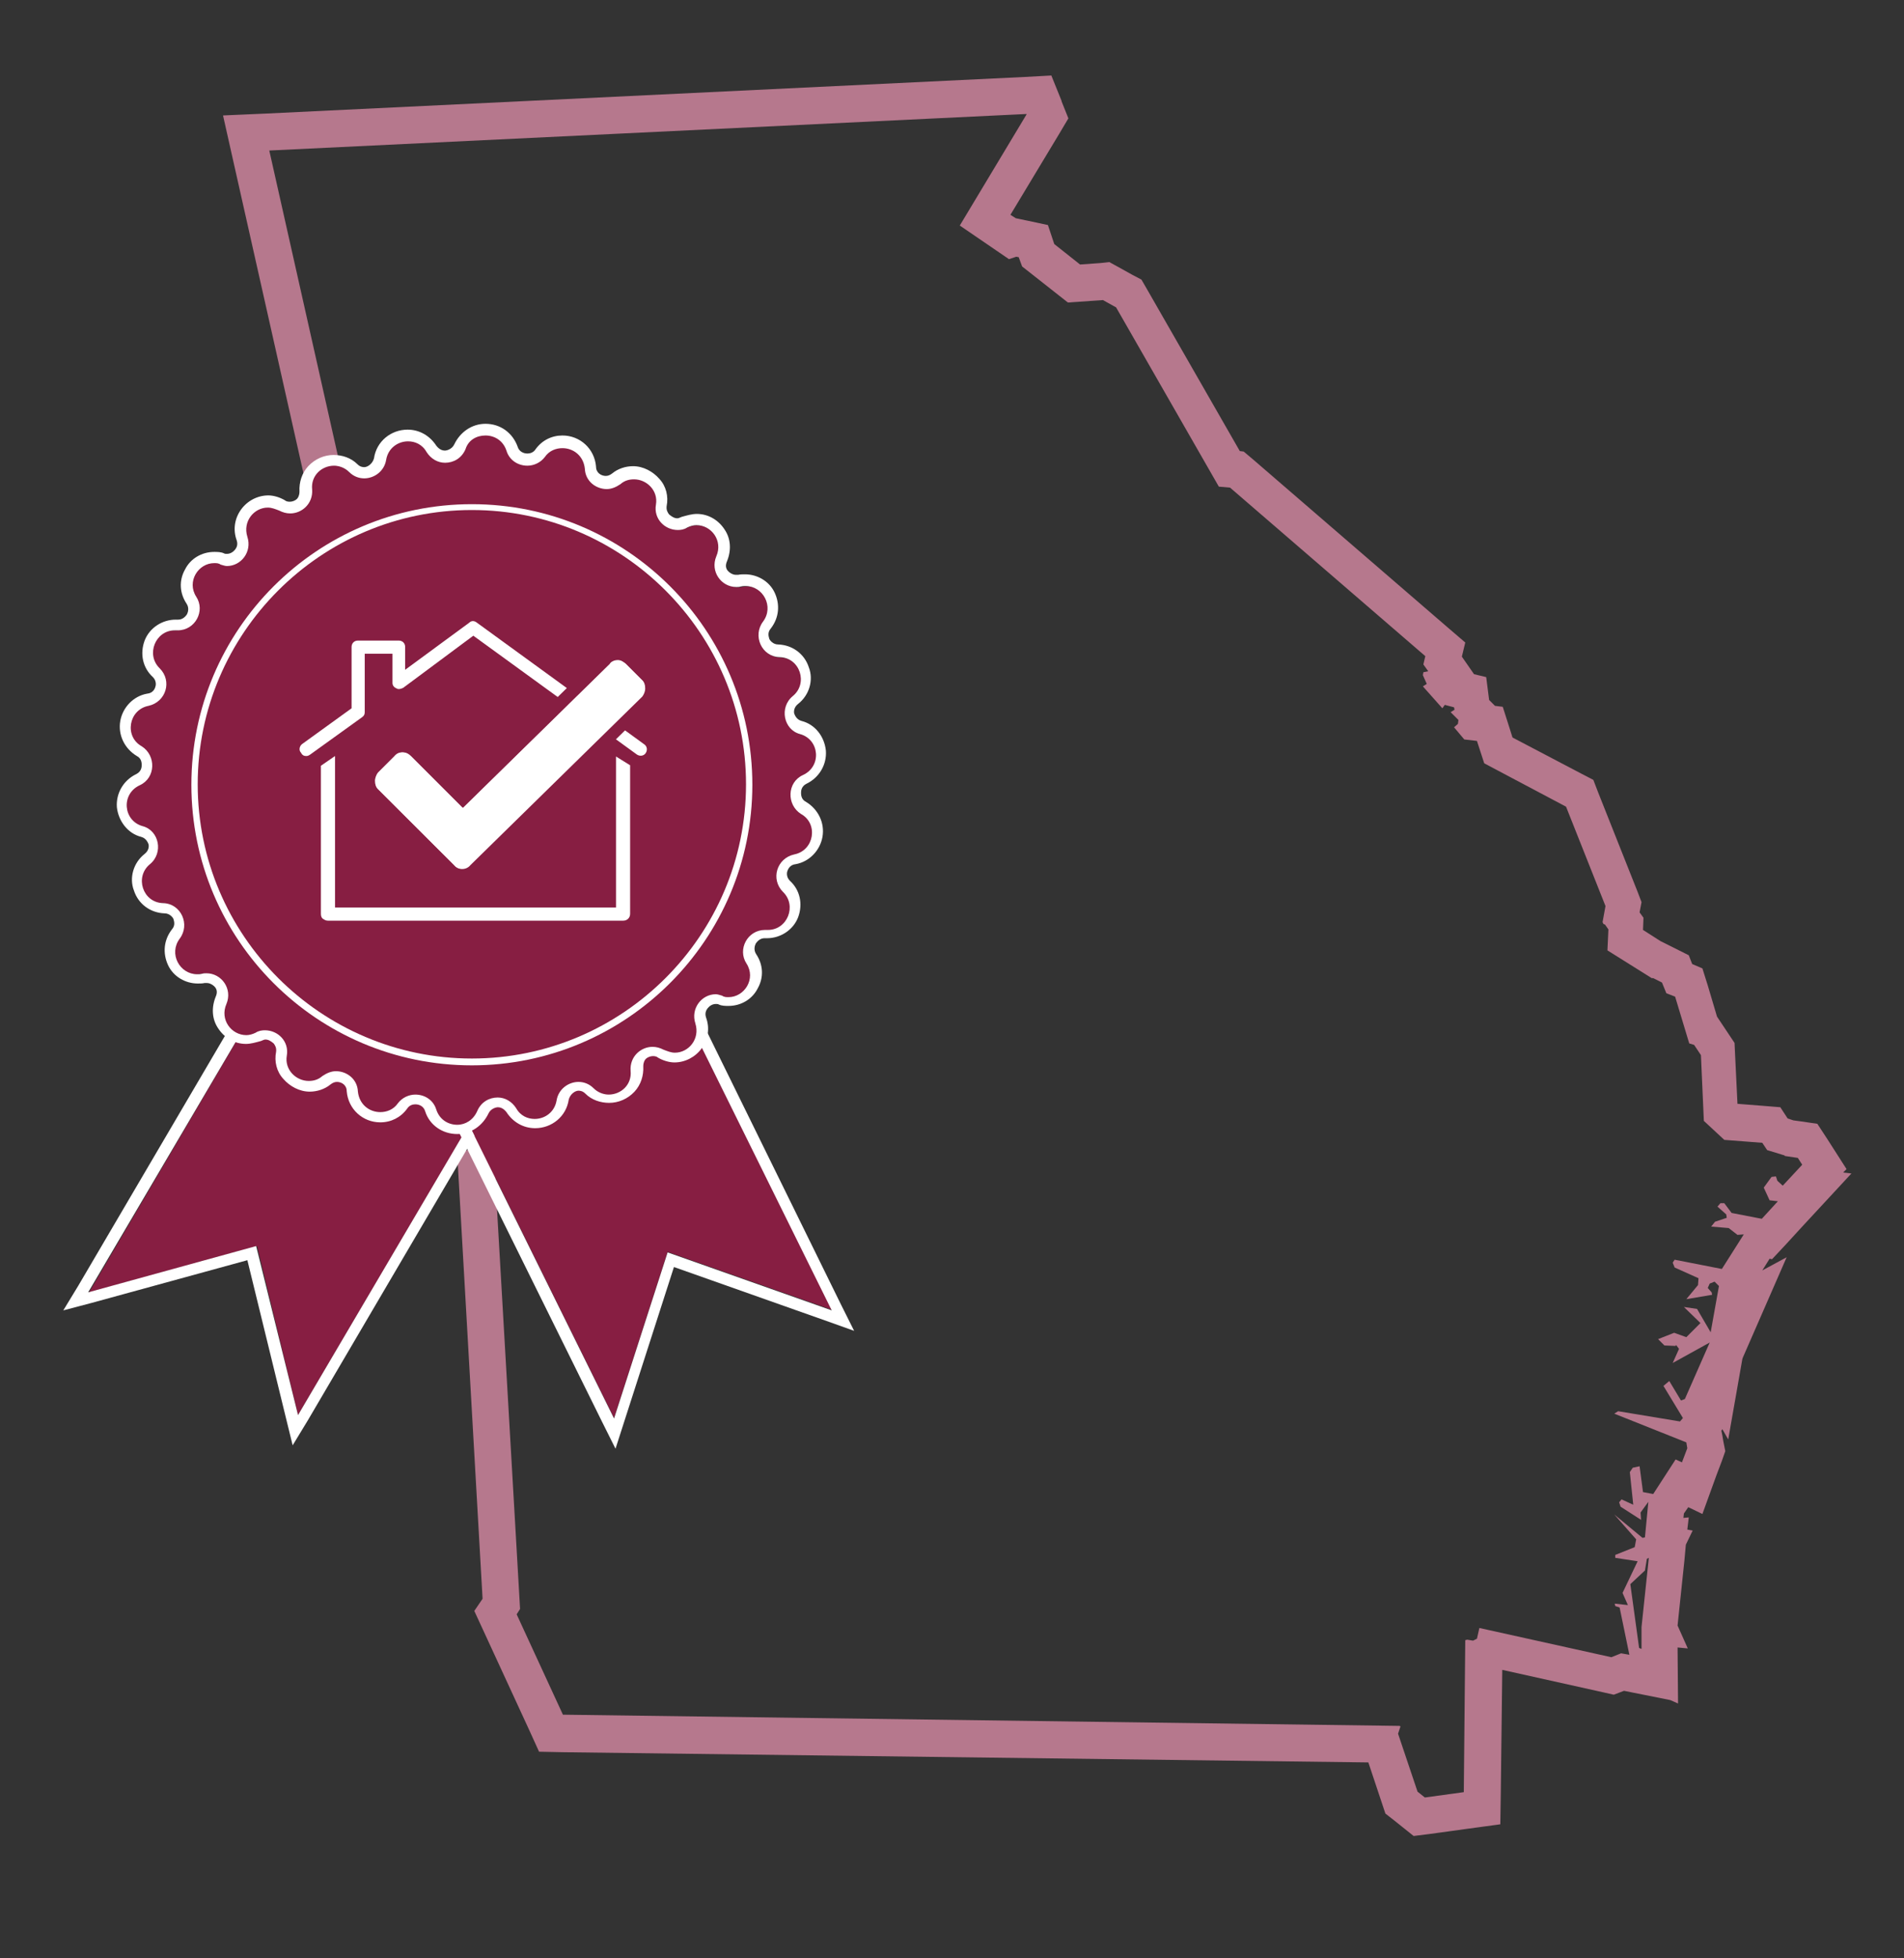<?xml version="1.0" encoding="utf-8"?>
<!-- Generator: Adobe Illustrator 23.0.1, SVG Export Plug-In . SVG Version: 6.00 Build 0)  -->
<svg version="1.1" id="Layer_1" xmlns="http://www.w3.org/2000/svg" xmlns:xlink="http://www.w3.org/1999/xlink" x="0px" y="0px"
	 viewBox="0 0 391 402" style="enable-background:new 0 0 391 402;" xml:space="preserve">
<rect x="0" y="0" width="391" height="402" fill="#333333" stroke="none"/>
<style type="text/css">
	.st0{fill:#B6788D;}
	.st1{fill:#871E42;}
	.st2{fill:#FFFFFF;}
</style>
<path id="GA_2_" class="st0" d="M210.8,23.4l0,0.1l-13.7,22.8l10.1,6.9l1.5-0.5l0.5,0.1l0.7,1.9l9.4,7.4l7.2-0.5l2.7,1.5l21.1,36.8
	l2.3,0.2l40.1,34.6l-0.4,1.7l1,1.4l-1,0.2l-0.1,0.6l0.8,1.8l-0.8,0.5l4,4.5l0.5-0.7l1.9,0.5l0.1,0.5l-0.8,0.5l1.6,1.6l-0.1,0.8
	l-0.8,0.7l2.1,2.5l2.6,0.3l1.5,4.6l16.8,8.9l8.1,20.4l-0.6,3.3l0.2,0.4l0.3,0.1l0.7,1l-0.2,4.3l9.1,5.7l0.3,0l1.8,0.9l0.9,2.2
	l1.8,0.7l2.9,9.6l1,0.3l1.4,2.1l0.6,13.5l4.2,3.9l7.8,0.6l1,1.5l3.6,1.1l0,0.1l2.7,0.4l0.9,1.4l-4,4.3l-1.1-1l-0.3-0.9l-0.9,0.1
	l-1.6,2.2l1.2,2.6l1.7,0.2l-3.3,3.6l-6.2-1.2l-1.5-2l-0.8,0l-0.6,0.7l1.8,1.6l0.1,0.7l-2.4,0.8l-0.8,1l3.6,0.3l1.8,1.4l1.3-0.1
	l-4.5,7.1l-9.7-1.9l-0.4,0.6l0.4,1l4.9,2.2l-0.1,1.4l-2.4,2.9l5.3-0.9l-0.1-0.5l-0.8-0.9l0.4-0.9l1-0.4l0.9,0.9l-1.7,9.5l-2.8-4.8
	l-2.7-0.4l3.4,3.3l-2.9,2.9l-2.5-0.9l-3.3,1.3l1.3,1.3l2.3,0.1l0.1-0.2l0.6,0.8l-1.3,2.9l7.6-4.2l-5.1,11.6l-0.8,0.3l-2.4-4l-1.2,1
	l4,6.6l-0.6,0.7l-12.7-2.1l-0.8,0.5l14.8,5.9l0.2,1.2l-1.1,2.9l-1.3-0.6l-4.6,7.1l-2.1-0.4l-0.7-5.3l-1.4,0.3l-0.6,0.9l0.7,6.7
	l-2.4-1.1l-0.5,0.6l0.3,0.9l4.2,2.7l-0.1-1.5l1.6-2.2l-0.7,7.3l-0.5,0.1l-5.8-4.8l4.5,5.1l-0.3,1.6l-4,1.6l0,0.6l4.6,0.7l-3.1,6.5
	l1.1,2.5l-2.7-0.3l0.1,0.5l0.9,0.3l2,9.7l-1.7-0.3l-2,0.8l-27.1-6l-0.5,2.2l-0.8,0.4l-1.2-0.2l-0.4,0.1l-0.3,31.2l-8,1.1l-1.5-1.2
	l-4-11.9l0.5-1.5l-0.2-0.1L115.6,352l-9.5-20.6l0.7-1.1l-5.1-88.4l3.7-1.7l-1.1-0.7l0.2-0.6l1-0.3l1.1,0.4l1-1l0.1-0.8l-0.4-0.9
	l1.1-0.3l0.6-1.1l-0.2-0.5l-6-4.3l-0.3-1.4l1.3-1.6l-0.4-0.8l0.7-2.6l0,0.3l0-0.6l0,0.3l-8.1-14.4l0.3-1L92.2,198l0.5-0.7L55.3,30.9
	L210.8,23.4 M338.6,319.8l-1.5,14.2l0,4.5l-0.5-0.2l-1.8-13.1l3-2.8l0.4-2.4L338.6,319.8 M215.9,15.5l-5.5,0.3L54.9,23.3l-9.1,0.4
	l2,8.9l36.7,163.2l-0.9,1.4l1.5,3.6l3.3,7.9l-0.5,1.5l1.6,2.9l6.5,11.6l-1.7,2l0.9,3.8l0.3,1.4l0.7,2.8l1.1,0.8l-3.4,1.5l0.3,5.3
	l4.9,85.9l-1.7,2.5l1.8,3.9l9.5,20.6l2,4.4l4.8,0.1l165.5,2.1l2.8,8.4l0.7,2.1l1.8,1.4l1.5,1.2l2.5,2l3.2-0.4l8-1.1l6.6-0.9l0.1-6.7
	l0.3-25l20.7,4.6l2.2,0.5l2.1-0.8l9.5,1.9l1.6,0.7l-0.1-11.5l0,0l2.1,0.2l-2.1-4.7l1.4-13.3l0.3-3.3l1.4-2.9l-1.1-0.2l0.3-2.5
	l-1.1,0.1l0.1-0.9l0.9-1.3l2.9,1.4l2.9-8l1.1-2.9l0.7-2l-0.4-2l-0.2-1.2l-0.2-1l0.2-0.3l1.2,2.1l2.9-16.5l0.1-0.3l9-20.6l-5,2.7
	l1.5-2.4l0.5,0.1l2.9-3.1l3.3-3.6l10.1-10.9l-1.7-0.2l0.7-0.7l-3.2-5l-0.9-1.4l-1.9-2.9l-3.4-0.5l-1.5-0.2l-0.3-0.1l-0.9-0.3
	l-1.5-2.3l-3.7-0.3l-5.1-0.4l-0.5-10.3l-0.1-2.2l-1.2-1.8l-1.4-2.1l-1-1.5l-1.9-6.4l-1.1-3.5l-2.1-0.9l-0.7-1.8l-2.6-1.3l-1.8-0.9
	l-1.4-0.7l-3.6-2.3l0.1-2.5l-0.8-1.1l0.4-2.1l-0.8-2.1l-8.1-20.4l-1-2.6l-2.5-1.3l-14.1-7.4l-0.5-1.6l-1.5-4.7l-1.6-0.2l-1.2-1.2
	l-0.6-4.7l-2.5-0.6l-2.5-3.6l0.7-2.9l-3.5-3l-40.1-34.6l-1.9-1.6l-0.8-0.1l-19.1-33.3l-1.1-1.9l-1.9-1l-2.7-1.5l-2-1.1L226,54
	l-4.2,0.3l-5.3-4.2l-1.3-3.9l-4.2-0.9l-0.5-0.1l-1.9-0.4l-1.1-0.7l10-16.6l1.9-3.2l-1.4-3.5l0-0.1L215.9,15.5L215.9,15.5z"/>
<g>
	<g>
		<polygon class="st1" points="54.7,203.2 18.3,265.3 52.8,255.8 61.2,290.5 97.8,228.5 		"/>
		<path class="st2" d="M54.7,203.2l43,25.3l-36.5,62l-8.6-34.7l-34.5,9.5L54.7,203.2 M53.8,199.9l-1.3,2l-36.4,62l-3.1,5.1l5.7-1.5
			l32.1-8.8l7.9,32.3l1.4,5.7l3.1-5.1l36.4-62l1.3-2l-2-1.3l-43-25.3L53.8,199.9L53.8,199.9z"/>
	</g>
	<g>
		<polygon class="st1" points="94.2,226.6 126.1,291.1 137.1,257 170.9,268.9 138.9,204.5 		"/>
		<path class="st2" d="M138.9,204.5l31.9,64.5l-33.7-11.9l-11,34.1l-31.9-64.5L138.9,204.5 M139.9,201.2l-2.2,1l-44.7,22.1l-2.2,1
			l1,2.2l31.9,64.5l2.7,5.4l1.8-5.6l10.2-31.7l31.4,11.1l5.6,2l-2.7-5.4L141,203.3L139.9,201.2L139.9,201.2z"/>
	</g>
	<g>
		<g>
			<path class="st1" d="M157.7,191L157.7,191c-3.7-0.1-6,3.8-4,6.9l0,0c2.3,3.6-1.1,7.9-5.1,6.8l0,0c-3.4-1-6.8,2.3-5.6,5.7l0,0
				c1.3,4-2.9,7.4-6.5,5.4l0,0c-3.2-1.8-7,0.6-6.8,4.2l0,0c0.4,4.2-4.6,6.5-7.7,3.6l0,0c-2.7-2.6-7-1.1-7.7,2.6l0,0
				c-0.6,4.1-6.1,5.2-8.3,1.7l0,0c-1.9-3.1-6.5-2.7-8,0.6l0,0c-1.7,3.8-7.2,3.6-8.4-0.4l0,0c-1.1-3.4-5.7-4.2-7.9-1.3l0,0
				c-2.6,3.3-7.8,1.8-8.2-2.4l0,0c-0.3-3.7-4.6-5.5-7.4-3.2l0,0c-3.2,2.7-8-0.1-7.3-4.2l0,0c0.6-3.6-3.1-6.4-6.4-4.9l0,0
				c-3.7,1.8-7.8-2-6.1-5.9l0,0c1.4-3.3-1.5-6.9-5.1-6.3l0,0c-4.1,0.9-7-3.8-4.5-7.2l0,0c2.2-2.9,0.3-7.2-3.4-7.3l0,0
				c-4.2-0.1-5.9-5.4-2.7-8l0,0c2.8-2.3,1.9-6.9-1.5-7.8l0,0c-4-1.1-4.5-6.6-0.6-8.4l0,0c3.3-1.5,3.4-6.1,0.4-8l0,0
				c-3.6-2-2.7-7.5,1.4-8.3l0,0c3.6-0.8,4.9-5.1,2.3-7.7l0,0c-3.1-2.9-0.9-7.9,3.3-7.8l0,0c3.7,0.1,6-3.8,4-6.9l0,0
				c-2.3-3.6,1.1-7.9,5.1-6.8l0,0c3.4,1,6.8-2.3,5.6-5.7l0,0c-1.3-4,2.9-7.4,6.5-5.4l0,0c3.2,1.8,7-0.6,6.8-4.2l0,0
				c-0.4-4.2,4.6-6.5,7.7-3.6l0,0c2.7,2.6,7,1.1,7.7-2.6l0,0c0.6-4.1,6.1-5.2,8.3-1.7l0,0c1.9,3.1,6.5,2.7,8-0.6l0,0
				c1.7-3.8,7.2-3.6,8.4,0.4l0,0c1.1,3.4,5.7,4.2,7.9,1.3l0,0c2.6-3.3,7.8-1.8,8.2,2.4l0,0c0.3,3.7,4.6,5.5,7.4,3.2l0,0
				c3.2-2.7,8,0.1,7.3,4.2l0,0c-0.6,3.6,3.1,6.4,6.4,4.9l0,0c3.7-1.8,7.8,2,6.1,5.9l0,0c-1.4,3.3,1.5,6.9,5.1,6.3l0,0
				c4.1-0.9,7,3.8,4.5,7.2l0,0c-2.2,2.9-0.3,7.2,3.4,7.3l0,0c4.2,0.1,5.9,5.4,2.7,8l0,0c-2.8,2.3-1.9,6.9,1.5,7.8l0,0
				c4,1.1,4.5,6.6,0.6,8.4l0,0c-3.3,1.5-3.4,6.1-0.4,8l0,0c3.6,2,2.7,7.5-1.4,8.3l0,0c-3.6,0.8-4.9,5.1-2.3,7.7l0,0
				C164.1,186.1,161.9,191.2,157.7,191z"/>
			<path class="st2" d="M99.7,89.4c1.8,0,3.6,1,4.3,3.1c0.6,2,2.4,3.1,4.3,3.1c1.3,0,2.7-0.6,3.6-1.8l0,0c0.9-1.3,2.3-1.8,3.6-1.8
				c2.2,0,4.3,1.5,4.6,4.2l0,0c0.1,2.6,2.3,4.2,4.5,4.2c1,0,1.9-0.4,2.8-1c0.9-0.8,1.9-1,2.8-1c2.6,0,5,2.3,4.5,5.2l0,0
				c-0.5,2.9,1.8,5.2,4.5,5.2c0.6,0,1.3-0.1,1.9-0.5c0.6-0.3,1.3-0.5,1.9-0.5c3.1,0,5.5,3.2,4.1,6.4l0,0c-1.3,3.1,1,6.3,4.1,6.3
				c0.3,0,0.6,0,0.9-0.1c0.4-0.1,0.6-0.1,1-0.1c3.6,0,5.9,4.2,3.6,7.3c-2.2,2.9-0.3,7.2,3.4,7.3c4.2,0.1,5.9,5.4,2.7,8l0,0
				c-2.8,2.3-1.9,6.9,1.5,7.8c4,1.1,4.5,6.6,0.6,8.4l0,0c-3.3,1.5-3.4,6.1-0.4,8l0,0c3.6,2,2.7,7.5-1.4,8.3
				c-3.6,0.8-4.9,5.1-2.3,7.7c2.9,2.8,0.9,7.8-3.1,7.8c-0.1,0-0.1,0-0.3,0s-0.1,0-0.3,0c-3.6,0-5.7,4-3.8,6.9c2,3.1-0.4,6.9-3.7,6.9
				c-0.4,0-0.9,0-1.3-0.3c-0.4-0.1-0.9-0.3-1.3-0.3c-2.9,0-5.2,2.9-4.2,6l0,0c1,3.2-1.4,6-4.2,6c-0.8,0-1.5-0.3-2.3-0.6
				c-0.8-0.4-1.5-0.6-2.3-0.6c-2.4,0-4.7,2-4.5,4.9c0.3,2.9-2,4.9-4.5,4.9c-1,0-2.2-0.4-3.1-1.3l0,0c-0.9-0.9-2-1.3-3.1-1.3
				c-2,0-4.1,1.4-4.5,3.8l0,0c-0.4,2.4-2.4,3.8-4.5,3.8c-1.4,0-2.9-0.6-3.8-2.2c-0.9-1.4-2.3-2.2-3.8-2.2c-1.7,0-3.4,0.9-4.2,2.8
				c-0.8,1.8-2.4,2.8-4.1,2.8c-1.8,0-3.6-1-4.3-3.1c-0.6-2-2.4-3.1-4.3-3.1c-1.3,0-2.7,0.6-3.6,1.8c-0.9,1.3-2.3,1.8-3.6,1.8
				c-2.2,0-4.3-1.5-4.6-4.2c-0.1-2.6-2.3-4.2-4.5-4.2c-1,0-1.9,0.4-2.8,1l0,0c-0.9,0.8-1.9,1-2.8,1c-2.6,0-5-2.3-4.5-5.2l0,0
				c0.5-2.9-1.8-5.2-4.5-5.2c-0.6,0-1.3,0.1-1.9,0.5l0,0c-0.6,0.3-1.3,0.5-1.9,0.5c-3.1,0-5.5-3.2-4.1-6.4c1.3-3.1-1-6.3-4.1-6.3
				c-0.3,0-0.6,0-0.9,0.1l0,0c-0.4,0.1-0.6,0.1-1,0.1c-3.6,0-5.9-4.2-3.6-7.3c2.2-2.9,0.3-7.2-3.4-7.3c-4.2-0.1-5.9-5.4-2.7-8
				c2.8-2.3,1.9-6.9-1.5-7.8c-4-1.1-4.5-6.6-0.6-8.4l0,0c3.3-1.5,3.4-6.1,0.4-8c-3.6-2-2.7-7.5,1.4-8.3l0,0c3.6-0.8,4.9-5.1,2.3-7.7
				l0,0c-2.9-2.8-0.9-7.8,3.1-7.8c0.1,0,0.1,0,0.3,0c0.1,0,0.1,0,0.3,0c3.6,0,5.7-4,3.8-6.9c-2-3.1,0.4-6.9,3.7-6.9
				c0.4,0,0.9,0,1.3,0.3c0.4,0.1,0.9,0.3,1.3,0.3c2.9,0,5.2-2.9,4.2-6c-1-3.2,1.4-6,4.2-6c0.8,0,1.5,0.3,2.3,0.6
				c0.8,0.4,1.5,0.6,2.3,0.6c2.4,0,4.7-2,4.5-4.9c-0.3-2.9,2-4.9,4.5-4.9c1,0,2.2,0.4,3.1,1.3c0.9,0.9,2,1.3,3.1,1.3
				c2,0,4.1-1.4,4.5-3.8l0,0c0.4-2.4,2.4-3.8,4.5-3.8c1.4,0,2.9,0.6,3.8,2.2c0.9,1.4,2.3,2.2,3.8,2.2c1.7,0,3.4-0.9,4.2-2.8l0,0
				C96.2,90.3,97.9,89.4,99.7,89.4 M99.7,87c-2.8,0-5.2,1.7-6.4,4.2c-0.5,1.1-1.7,1.3-1.9,1.3c-0.4,0-1.1-0.1-1.8-1
				c-1.3-2-3.4-3.3-5.9-3.3c-3.4,0-6.4,2.4-6.9,5.9c-0.3,1.1-1.3,1.8-2,1.8c-0.4,0-0.9-0.1-1.4-0.6c-1.3-1.3-3.1-1.9-4.9-1.9
				c-1.9,0-3.8,0.8-5.2,2.3c-1.3,1.4-1.9,3.3-1.8,5.2c0,0.8-0.3,1.3-0.5,1.5c-0.4,0.4-1,0.6-1.5,0.6c-0.4,0-0.8-0.1-1-0.3
				c-1-0.6-2.3-1-3.4-1c-2.2,0-4.3,1.1-5.6,2.9c-1.3,1.8-1.7,4.1-0.9,6.3c0.3,0.9,0,1.5-0.3,1.9c-0.4,0.5-1,0.9-1.7,0.9
				c-0.3,0-0.4,0-0.6-0.1c-0.6-0.3-1.4-0.3-2-0.3c-2.6,0-4.9,1.4-6,3.6c-1.3,2.3-1.1,4.9,0.3,7c0.6,0.9,0.3,1.8,0.1,2.2
				c-0.4,0.6-1,1.1-1.8,1.1c-0.3,0-0.4,0-0.5,0c-2.8,0-5.4,1.7-6.4,4.3c-1,2.7-0.4,5.6,1.7,7.5c0.8,0.8,0.6,1.8,0.5,2
				c-0.1,0.4-0.5,1.3-1.7,1.4c-2.8,0.5-5,2.8-5.5,5.6c-0.5,2.9,0.9,5.7,3.4,7.2c1,0.5,1,1.5,1,1.9c0,0.4-0.1,1.3-1.1,1.8
				c-2.7,1.3-4.2,4-4,6.8c0.3,2.8,2.2,5.4,5,6.1c1.1,0.3,1.4,1.3,1.5,1.5c0.1,0.4,0.1,1.3-0.8,2c-2.3,1.8-3.2,4.9-2.2,7.5
				c0.9,2.8,3.4,4.6,6.3,4.7c1.1,0,1.7,0.9,1.8,1.1c0.1,0.4,0.5,1.3-0.3,2.2c-1.7,2.2-1.9,4.9-0.8,7.3c1.1,2.4,3.6,3.8,6.1,3.8
				c0.5,0,1,0,1.4-0.1c0.1,0,0.3,0,0.5,0c0.6,0,1.3,0.4,1.7,0.9c0.3,0.4,0.5,1,0.1,1.9c-0.9,2.2-0.8,4.6,0.5,6.5
				c1.3,2,3.4,3.2,5.7,3.2c1,0,2-0.3,3.1-0.6c0.3-0.1,0.6-0.3,0.9-0.3c0.6,0,1.1,0.3,1.7,0.8c0.3,0.4,0.6,0.9,0.5,1.7
				c-0.4,2,0.1,4.1,1.5,5.6c1.3,1.5,3.3,2.6,5.4,2.6c1.5,0,3.1-0.5,4.3-1.5c0.4-0.3,0.8-0.5,1.3-0.5c0.9,0,2,0.6,2,1.9
				c0.3,3.7,3.3,6.4,6.9,6.4c2.2,0,4.2-1,5.5-2.8c0.5-0.8,1.3-0.9,1.7-0.9c0.8,0,1.7,0.4,2,1.4c0.9,2.9,3.6,4.7,6.6,4.7
				c2.8,0,5.2-1.7,6.4-4.2c0.5-1.1,1.7-1.3,1.9-1.3c0.4,0,1.1,0.1,1.8,1c1.3,2,3.4,3.3,5.9,3.3c3.4,0,6.4-2.4,6.9-5.9
				c0.3-1.1,1.3-1.8,2-1.8c0.4,0,0.9,0.1,1.4,0.6c1.3,1.3,3.1,1.9,4.9,1.9c1.9,0,3.8-0.8,5.2-2.3c1.3-1.4,1.9-3.3,1.8-5.2
				c0-0.8,0.3-1.3,0.5-1.5c0.4-0.4,1-0.6,1.5-0.6c0.4,0,0.8,0.1,1,0.3c1,0.6,2.3,1,3.4,1c2.2,0,4.3-1.1,5.6-2.9
				c1.3-1.8,1.7-4.1,0.9-6.3c-0.3-0.9,0-1.5,0.3-1.9c0.4-0.5,1-0.9,1.7-0.9c0.3,0,0.4,0,0.6,0.1c0.6,0.3,1.4,0.3,2,0.3
				c2.6,0,4.9-1.4,6-3.6c1.3-2.3,1.1-4.9-0.3-7c-0.6-0.9-0.3-1.8-0.1-2.2c0.4-0.6,1-1.1,1.8-1.1c0.3,0,0.4,0,0.5,0
				c2.8,0,5.4-1.7,6.4-4.3c1-2.7,0.4-5.6-1.7-7.5c-0.8-0.8-0.6-1.8-0.5-2c0.1-0.3,0.5-1.3,1.7-1.4c2.8-0.5,5-2.8,5.5-5.6
				c0.5-2.9-0.9-5.7-3.4-7.2c-1-0.5-1-1.5-1-1.9s0.1-1.3,1.1-1.8c2.7-1.3,4.2-4,4-6.8c-0.3-2.9-2.2-5.4-5-6.1
				c-1.1-0.3-1.4-1.3-1.5-1.5c-0.1-0.4-0.1-1.3,0.8-2c2.3-1.8,3.2-4.9,2.2-7.5c-0.9-2.8-3.4-4.6-6.3-4.7c-1.1,0-1.7-0.9-1.8-1.1
				c-0.1-0.4-0.5-1.3,0.3-2.2c1.7-2.2,1.9-4.9,0.8-7.3c-1.1-2.4-3.6-3.8-6.1-3.8c-0.5,0-1,0-1.4,0.1c-0.1,0-0.3,0-0.5,0
				c-0.6,0-1.3-0.4-1.7-0.9c-0.3-0.4-0.5-1-0.1-1.9c0.9-2.2,0.8-4.6-0.5-6.5c-1.3-2-3.4-3.2-5.7-3.2c-1,0-2,0.3-3.1,0.6
				c-0.3,0.1-0.6,0.3-0.9,0.3c-0.6,0-1.1-0.3-1.7-0.8c-0.3-0.4-0.6-0.9-0.5-1.7c0.4-2-0.1-4.1-1.5-5.6c-1.3-1.5-3.3-2.6-5.4-2.6
				c-1.5,0-3.1,0.5-4.3,1.5c-0.4,0.3-0.8,0.5-1.3,0.5c-0.9,0-2-0.6-2-1.9c-0.3-3.7-3.3-6.4-6.9-6.4c-2.2,0-4.2,1-5.5,2.8
				c-0.5,0.8-1.3,0.9-1.7,0.9c-0.8,0-1.7-0.4-2-1.4C105.3,88.9,102.8,87,99.7,87L99.7,87z"/>
		</g>
	</g>
	<path class="st2" d="M96.9,218.7c-31.8,0-57.6-25.8-57.6-57.6s25.8-57.6,57.6-57.6s57.6,25.8,57.6,57.6S128.6,218.7,96.9,218.7z
		 M96.9,104.7c-31,0-56.3,25.3-56.3,56.3s25.3,56.3,56.3,56.3s56.3-25.3,56.3-56.3C153.2,130,127.9,104.7,96.9,104.7z"/>
	<path class="st2" d="M62.9,155.2c0.3,0,0.5-0.1,0.8-0.3l10.7-7.7c0.4-0.3,0.5-0.6,0.5-1v-12h5.7v6c0,0.5,0.3,0.9,0.8,1.1
		c0.4,0.3,1,0.1,1.4-0.1l14.4-10.7l33.6,24.4c0.6,0.4,1.4,0.3,1.8-0.3c0.4-0.6,0.3-1.4-0.3-1.8l-34.4-25c-0.5-0.4-1.1-0.4-1.5,0
		l-13.2,9.7v-4.7c0-0.8-0.6-1.3-1.3-1.3h-8.4c-0.8,0-1.3,0.6-1.3,1.3v12.6l-10.1,7.3c-0.6,0.4-0.8,1.3-0.3,1.8
		C62.1,155.1,62.5,155.2,62.9,155.2z"/>
	<path class="st2" d="M126.5,155.3v31H68.8v-28.5v-2.6l-2.9,2v0.5v29.9c0,0.4,0.1,0.8,0.4,1s0.6,0.4,1,0.4h60.7
		c0.8,0,1.4-0.6,1.4-1.4v-30.5L126.5,155.3z"/>
	<g>
		<path class="st2" d="M77.5,162c-0.4-0.4-0.6-1-0.6-1.7c0-0.6,0.3-1.3,0.6-1.7l3.4-3.4c0.4-0.5,1-0.8,1.7-0.8s1.3,0.3,1.8,0.8
			L95,165.8l30.1-29.5c0.5-0.5,1-0.8,1.8-0.8c0.6,0,1.1,0.3,1.7,0.8l3.4,3.4c0.4,0.4,0.6,1,0.6,1.7c0,0.6-0.3,1.3-0.6,1.7
			l-35.3,34.6c-0.4,0.5-1,0.8-1.7,0.8s-1.3-0.3-1.7-0.8L77.5,162z"/>
		<path class="st1" d="M126.8,135.4c0.6,0,1.1,0.3,1.7,0.8l3.4,3.4c0.4,0.4,0.6,1,0.6,1.7s-0.3,1.3-0.6,1.7l-35.3,34.6
			c-0.4,0.5-1,0.8-1.7,0.8s-1.3-0.3-1.7-0.8L77.6,162c-0.4-0.4-0.6-1-0.6-1.7c0-0.6,0.3-1.3,0.6-1.7l3.4-3.4c0.4-0.5,1-0.8,1.7-0.8
			s1.3,0.3,1.8,0.8l10.6,10.6l30.1-29.5C125.5,135.6,126.1,135.4,126.8,135.4 M126.8,133c-1.3,0-2.6,0.5-3.4,1.4L95,162.2l-8.8-8.8
			c-0.9-0.9-2.2-1.4-3.4-1.4c-1.3,0-2.6,0.5-3.4,1.5l-3.4,3.3c-0.9,0.9-1.4,2-1.4,3.4c0,1.3,0.5,2.6,1.4,3.4l15.7,15.6
			c0.9,1,2,1.5,3.4,1.5c1.4,0,2.6-0.5,3.4-1.5l35.3-34.6c0.9-0.9,1.4-2,1.4-3.4c0-1.3-0.5-2.6-1.4-3.4l-3.4-3.3
			C129.2,133.5,128.1,133,126.8,133L126.8,133z"/>
	</g>
</g>
</svg>
